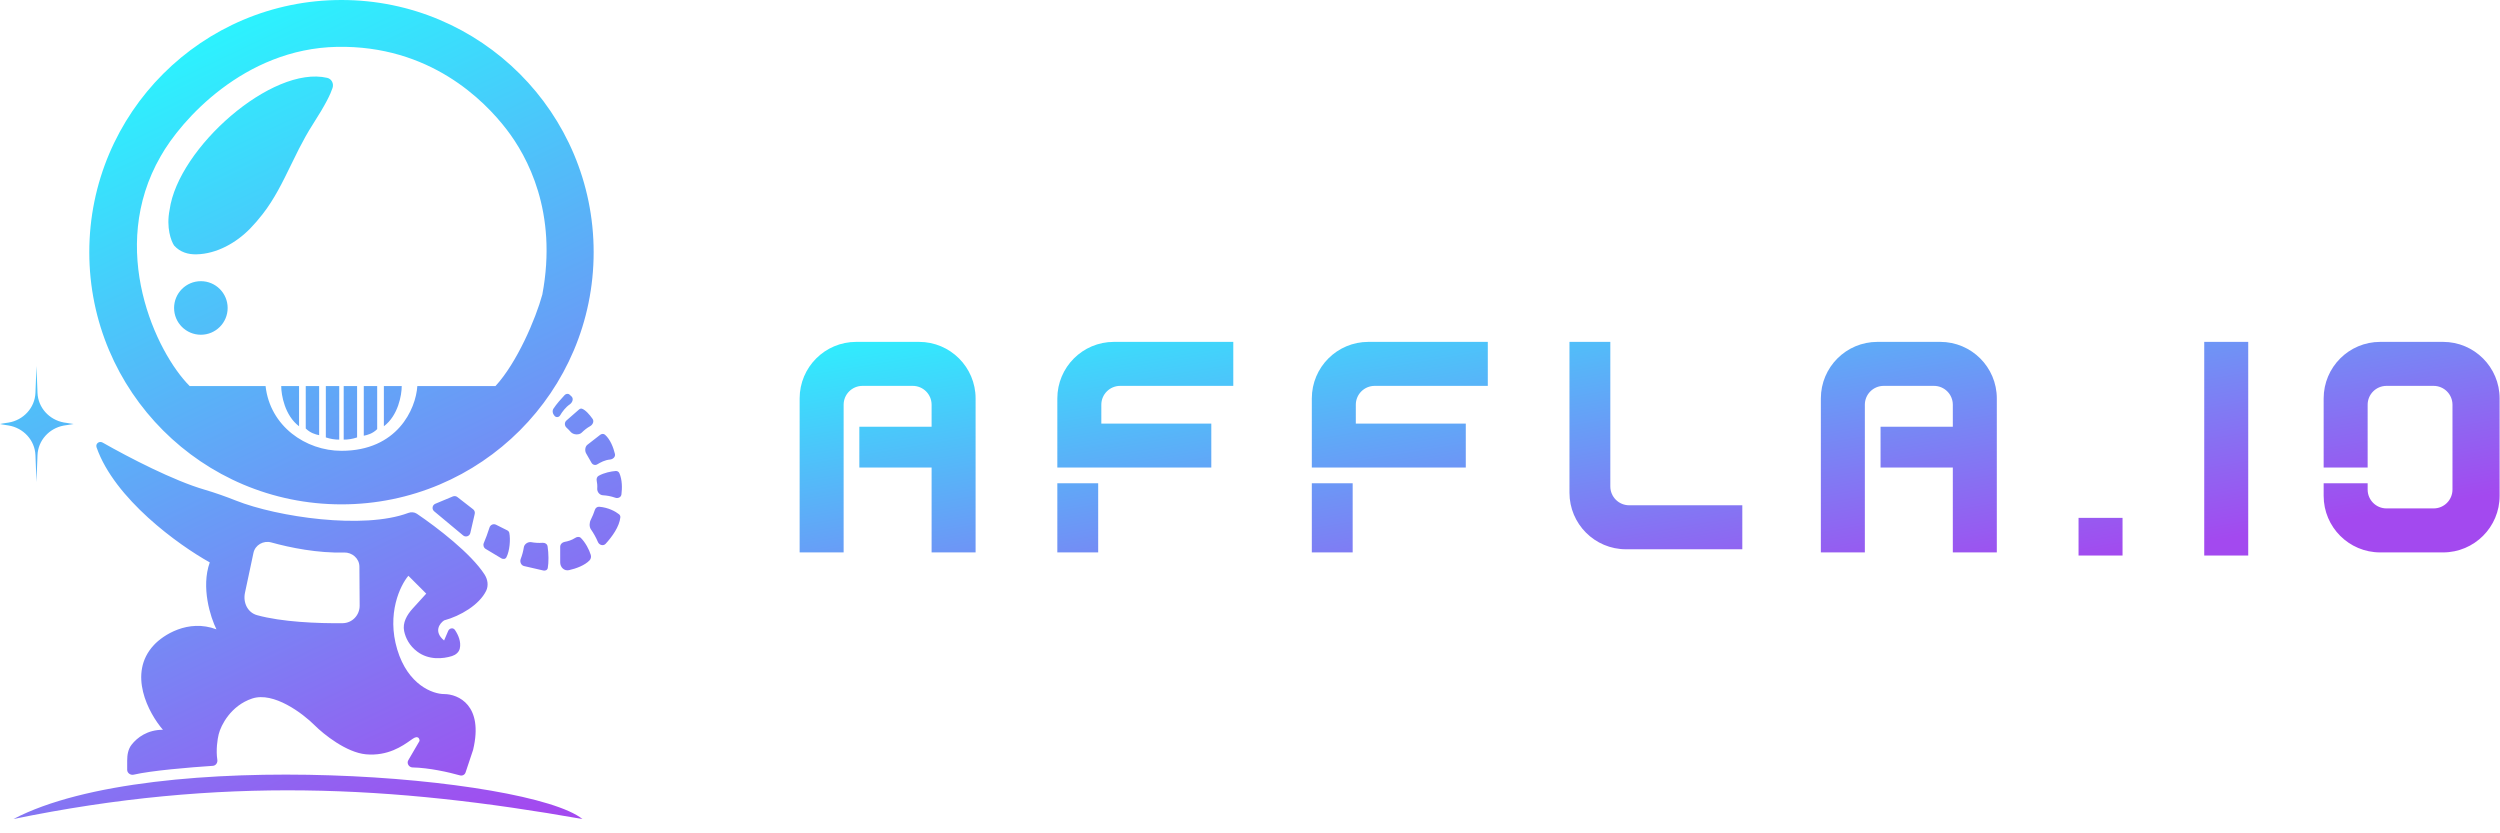 <svg width="117" height="39" viewBox="0 0 117 39" fill="none" xmlns="http://www.w3.org/2000/svg">
<path fill-rule="evenodd" clip-rule="evenodd" d="M27.783 11.802C27.783 18.32 22.499 23.604 15.981 23.604C9.463 23.604 4.179 18.32 4.179 11.802C4.179 5.284 9.463 0 15.981 0C22.499 0 27.783 5.284 27.783 11.802ZM8.878 18.069H12.429C12.638 19.949 14.309 21.098 15.98 21.098C18.591 21.098 19.462 19.148 19.531 18.069H23.187C24.189 16.983 25.067 14.935 25.38 13.787C26.111 9.922 24.673 7.311 23.709 6.058C22.665 4.7 20.116 2.11 15.771 2.193C11.426 2.277 8.46 5.64 7.52 7.311C5.013 11.656 7.311 16.502 8.878 18.069ZM9.575 22.917C8.131 22.497 6.056 21.424 4.804 20.713C4.645 20.622 4.459 20.762 4.519 20.935C5.358 23.343 8.344 25.502 9.817 26.32C9.399 27.489 9.852 28.896 10.13 29.453C8.793 28.952 7.624 29.732 7.206 30.184C5.952 31.521 6.962 33.387 7.624 34.153C6.897 34.153 6.419 34.519 6.158 34.853C5.994 35.062 5.952 35.334 5.952 35.6V36.029C5.952 36.179 6.109 36.289 6.255 36.255C7.072 36.064 8.873 35.912 9.963 35.841C10.1 35.832 10.193 35.695 10.171 35.559C10.1 35.105 10.177 34.594 10.235 34.362C10.339 33.944 10.799 33.025 11.801 32.691C12.804 32.357 14.169 33.387 14.726 33.944C15.143 34.362 16.209 35.218 17.128 35.302C18.155 35.395 18.848 34.904 19.207 34.65C19.25 34.62 19.288 34.593 19.321 34.571C19.572 34.404 19.635 34.571 19.635 34.675L19.108 35.579C19.022 35.725 19.138 35.913 19.308 35.916C20.076 35.931 20.992 36.137 21.527 36.288C21.637 36.319 21.752 36.26 21.788 36.152L22.141 35.093C22.642 33.004 21.445 32.482 20.783 32.482C20.261 32.482 19.091 32.064 18.59 30.393C18.089 28.722 18.729 27.399 19.112 26.946L19.948 27.782L19.314 28.479C19.045 28.775 18.831 29.146 18.914 29.537C18.981 29.855 19.154 30.216 19.53 30.497C20.068 30.901 20.732 30.835 21.153 30.704C21.326 30.649 21.48 30.526 21.519 30.348C21.588 30.038 21.45 29.717 21.292 29.483C21.209 29.36 21.034 29.392 20.975 29.528L20.783 29.975C20.282 29.558 20.575 29.174 20.783 29.035C21.552 28.826 22.422 28.31 22.748 27.658C22.871 27.412 22.828 27.121 22.679 26.889C22.051 25.908 20.454 24.683 19.512 24.045C19.394 23.965 19.243 23.955 19.109 24.005C17.021 24.791 12.98 24.197 11.041 23.427C10.562 23.237 10.069 23.062 9.575 22.917ZM16.1 25.857C14.883 25.893 13.58 25.633 12.696 25.386C12.33 25.285 11.941 25.503 11.862 25.874L11.464 27.745C11.368 28.2 11.586 28.668 12.034 28.791C13.183 29.108 14.85 29.179 16.04 29.165C16.486 29.159 16.834 28.789 16.832 28.343L16.82 26.516C16.818 26.136 16.48 25.846 16.1 25.857ZM10.654 14.413C10.654 15.105 10.093 15.666 9.401 15.666C8.709 15.666 8.147 15.105 8.147 14.413C8.147 13.721 8.709 13.159 9.401 13.159C10.093 13.159 10.654 13.721 10.654 14.413ZM7.938 9.817C8.337 6.925 12.736 3.042 15.315 3.644C15.521 3.692 15.631 3.915 15.563 4.116C15.465 4.41 15.259 4.857 14.622 5.849C14.411 6.177 14.194 6.569 13.993 6.961C13.868 7.206 13.747 7.455 13.626 7.704L13.626 7.704C13.232 8.513 12.839 9.322 12.286 10.028C12.105 10.259 11.912 10.486 11.714 10.689C11.053 11.368 10.143 11.881 9.195 11.903C8.811 11.912 8.43 11.807 8.147 11.489C8.007 11.28 7.771 10.653 7.938 9.817ZM21.195 23.233L20.373 23.576C20.228 23.636 20.199 23.829 20.319 23.929L21.674 25.058C21.793 25.157 21.976 25.096 22.011 24.944L22.218 24.047C22.236 23.968 22.207 23.885 22.142 23.835L21.404 23.261C21.345 23.215 21.265 23.204 21.195 23.233ZM23.737 24.819L23.212 24.556C23.092 24.496 22.948 24.562 22.908 24.69C22.827 24.951 22.724 25.221 22.642 25.413C22.599 25.513 22.633 25.632 22.727 25.688L23.466 26.131C23.548 26.18 23.655 26.167 23.699 26.082C23.855 25.784 23.897 25.241 23.836 24.941C23.825 24.887 23.787 24.843 23.737 24.819ZM24.868 25.374C25.014 25.401 25.195 25.418 25.398 25.403C25.507 25.395 25.611 25.461 25.627 25.569C25.679 25.902 25.682 26.328 25.636 26.58C25.619 26.675 25.524 26.722 25.43 26.7L24.527 26.492C24.384 26.459 24.316 26.291 24.37 26.155C24.439 25.983 24.488 25.789 24.516 25.611C24.54 25.458 24.715 25.345 24.868 25.374ZM26.919 25.174C26.761 25.278 26.576 25.334 26.424 25.36C26.311 25.379 26.217 25.473 26.217 25.588V26.32C26.217 26.55 26.405 26.733 26.63 26.683C26.968 26.608 27.373 26.455 27.591 26.225C27.655 26.157 27.674 26.06 27.648 25.97C27.575 25.724 27.396 25.385 27.184 25.175C27.113 25.105 27.002 25.119 26.919 25.174ZM26.212 19.442C26.315 19.266 26.471 19.059 26.665 18.925C26.787 18.841 26.855 18.665 26.752 18.558C26.721 18.526 26.688 18.495 26.654 18.467C26.585 18.409 26.487 18.425 26.425 18.49C26.26 18.664 26.038 18.916 25.903 19.123C25.831 19.235 25.868 19.371 25.958 19.469C26.029 19.546 26.159 19.532 26.212 19.442ZM27.617 19.946C27.471 20.026 27.335 20.137 27.222 20.249C27.098 20.371 26.83 20.351 26.715 20.22C26.649 20.145 26.577 20.072 26.509 20.009C26.414 19.919 26.411 19.766 26.509 19.68L27.098 19.165C27.136 19.132 27.186 19.111 27.234 19.127C27.399 19.183 27.589 19.4 27.731 19.601C27.814 19.717 27.743 19.878 27.617 19.946ZM28.779 21.244C28.708 20.947 28.564 20.567 28.316 20.347C28.252 20.29 28.156 20.297 28.088 20.35L27.49 20.815C27.377 20.903 27.361 21.101 27.434 21.224C27.461 21.271 27.492 21.325 27.527 21.387C27.572 21.466 27.623 21.557 27.685 21.662C27.74 21.756 27.857 21.788 27.951 21.732C28.105 21.64 28.303 21.529 28.552 21.506C28.69 21.492 28.811 21.379 28.779 21.244ZM28.986 22.143C29.123 22.451 29.12 22.85 29.083 23.14C29.066 23.272 28.923 23.338 28.797 23.294C28.594 23.222 28.395 23.188 28.214 23.178C28.061 23.17 27.94 23.019 27.95 22.867C27.96 22.733 27.949 22.607 27.926 22.497C27.908 22.408 27.936 22.313 28.014 22.269C28.28 22.119 28.605 22.059 28.814 22.043C28.887 22.037 28.957 22.076 28.986 22.143ZM27.984 25.368C27.893 25.152 27.77 24.937 27.652 24.769C27.571 24.652 27.582 24.448 27.65 24.322C27.724 24.183 27.792 24.006 27.841 23.859C27.87 23.771 27.952 23.708 28.045 23.716C28.48 23.753 28.809 23.938 28.972 24.069C29.015 24.104 29.038 24.158 29.032 24.213C28.989 24.647 28.638 25.13 28.342 25.451C28.235 25.566 28.046 25.512 27.984 25.368ZM13.161 18.069C13.161 18.486 13.328 19.447 13.996 19.949V18.069H13.161ZM14.309 18.069H14.936V20.366C14.762 20.332 14.518 20.262 14.309 20.053V18.069ZM15.876 18.069H15.249V20.471L15.265 20.476C15.462 20.542 15.669 20.575 15.876 20.575V18.069ZM16.712 18.069H16.085V20.575C16.293 20.575 16.499 20.542 16.696 20.476L16.712 20.471V18.069ZM17.025 18.069H17.652V20.083C17.443 20.292 17.2 20.358 17.025 20.392V18.069ZM17.965 19.949C18.634 19.447 18.801 18.486 18.801 18.069H17.965V19.949ZM1.707 17.129L1.755 18.384C1.781 19.076 2.299 19.643 2.981 19.771C3.052 19.785 3.125 19.794 3.197 19.804L3.197 19.805C3.281 19.816 3.364 19.827 3.447 19.844C3.364 19.861 3.281 19.873 3.197 19.884L3.197 19.884C3.125 19.894 3.053 19.904 2.981 19.917C2.299 20.045 1.781 20.613 1.755 21.304L1.707 22.56L1.659 21.304C1.632 20.602 1.098 20.027 0.4 19.912C0.358 19.905 0.315 19.898 0.272 19.892C0.181 19.879 0.09 19.866 0 19.844C0.089 19.823 0.181 19.81 0.272 19.796L0.272 19.796C0.315 19.79 0.358 19.784 0.4 19.777C1.098 19.661 1.632 19.086 1.659 18.384L1.707 17.129ZM0.627 38.331C7.207 34.884 24.754 36.325 27.26 38.331C18.383 36.764 10.341 36.328 0.627 38.331Z" fill="url(#paint0_linear_1676_3807)"/>
<path fill-rule="evenodd" clip-rule="evenodd" d="M37.423 25.853H39.482V18.941C39.482 18.454 39.877 18.059 40.364 18.059H42.717C43.204 18.059 43.599 18.454 43.599 18.941V19.971H40.217V21.882H43.599V25.853H45.658V18.647C45.658 17.185 44.473 16 43.011 16H40.07C38.608 16 37.423 17.185 37.423 18.647V25.853ZM85.216 25.853H87.275V18.941C87.275 18.454 87.669 18.059 88.157 18.059H90.51C90.997 18.059 91.392 18.454 91.392 18.941V19.971H88.01V21.882H91.392V25.853H93.451V18.647C93.451 17.185 92.266 16 90.804 16H87.863C86.401 16 85.216 17.185 85.216 18.647V25.853ZM57.718 18.059V16H52.13C50.668 16 49.483 17.185 49.483 18.647V21.882H56.689V19.823H51.542V18.941C51.542 18.454 51.937 18.059 52.424 18.059H57.718ZM69.629 16V18.059H64.334C63.847 18.059 63.452 18.454 63.452 18.941V19.823H68.599V21.882H61.393V18.647C61.393 17.185 62.578 16 64.04 16H69.629ZM51.395 22.616H49.483V25.851H51.395V22.616ZM61.393 22.616H63.305V25.851H61.393V22.616ZM81.54 25.706V23.647H76.246C75.758 23.647 75.363 23.252 75.363 22.765V16H73.451V23.059C73.451 24.521 74.636 25.706 76.098 25.706H81.54ZM99.335 24.235H97.276V25.999H99.335V24.235ZM103.158 16H105.217V26H103.158V16ZM108.747 21.882H110.806V18.941C110.806 18.454 111.201 18.059 111.688 18.059H113.894C114.381 18.059 114.776 18.454 114.776 18.941V22.912C114.776 23.399 114.381 23.794 113.894 23.794H111.688C111.201 23.794 110.806 23.399 110.806 22.912V22.618H108.747V23.206C108.747 24.668 109.932 25.853 111.394 25.853H114.335C115.797 25.853 116.982 24.668 116.982 23.206V18.647C116.982 17.185 115.797 16 114.335 16H111.394C109.932 16 108.747 17.185 108.747 18.647V21.882Z" fill="url(#paint1_linear_1676_3807)"/>
<defs>
<linearGradient id="paint0_linear_1676_3807" x1="6.58" y1="1.70367e-07" x2="24.857" y2="38.227" gradientUnits="userSpaceOnUse">
<stop stop-color="#23FFFF"/>
<stop offset="1" stop-color="#A349EF"/>
</linearGradient>
<linearGradient id="paint1_linear_1676_3807" x1="26.246" y1="16" x2="29.845" y2="37.601" gradientUnits="userSpaceOnUse">
<stop stop-color="#23FFFF"/>
<stop offset="1" stop-color="#A349EF"/>
</linearGradient>
</defs>
</svg>

